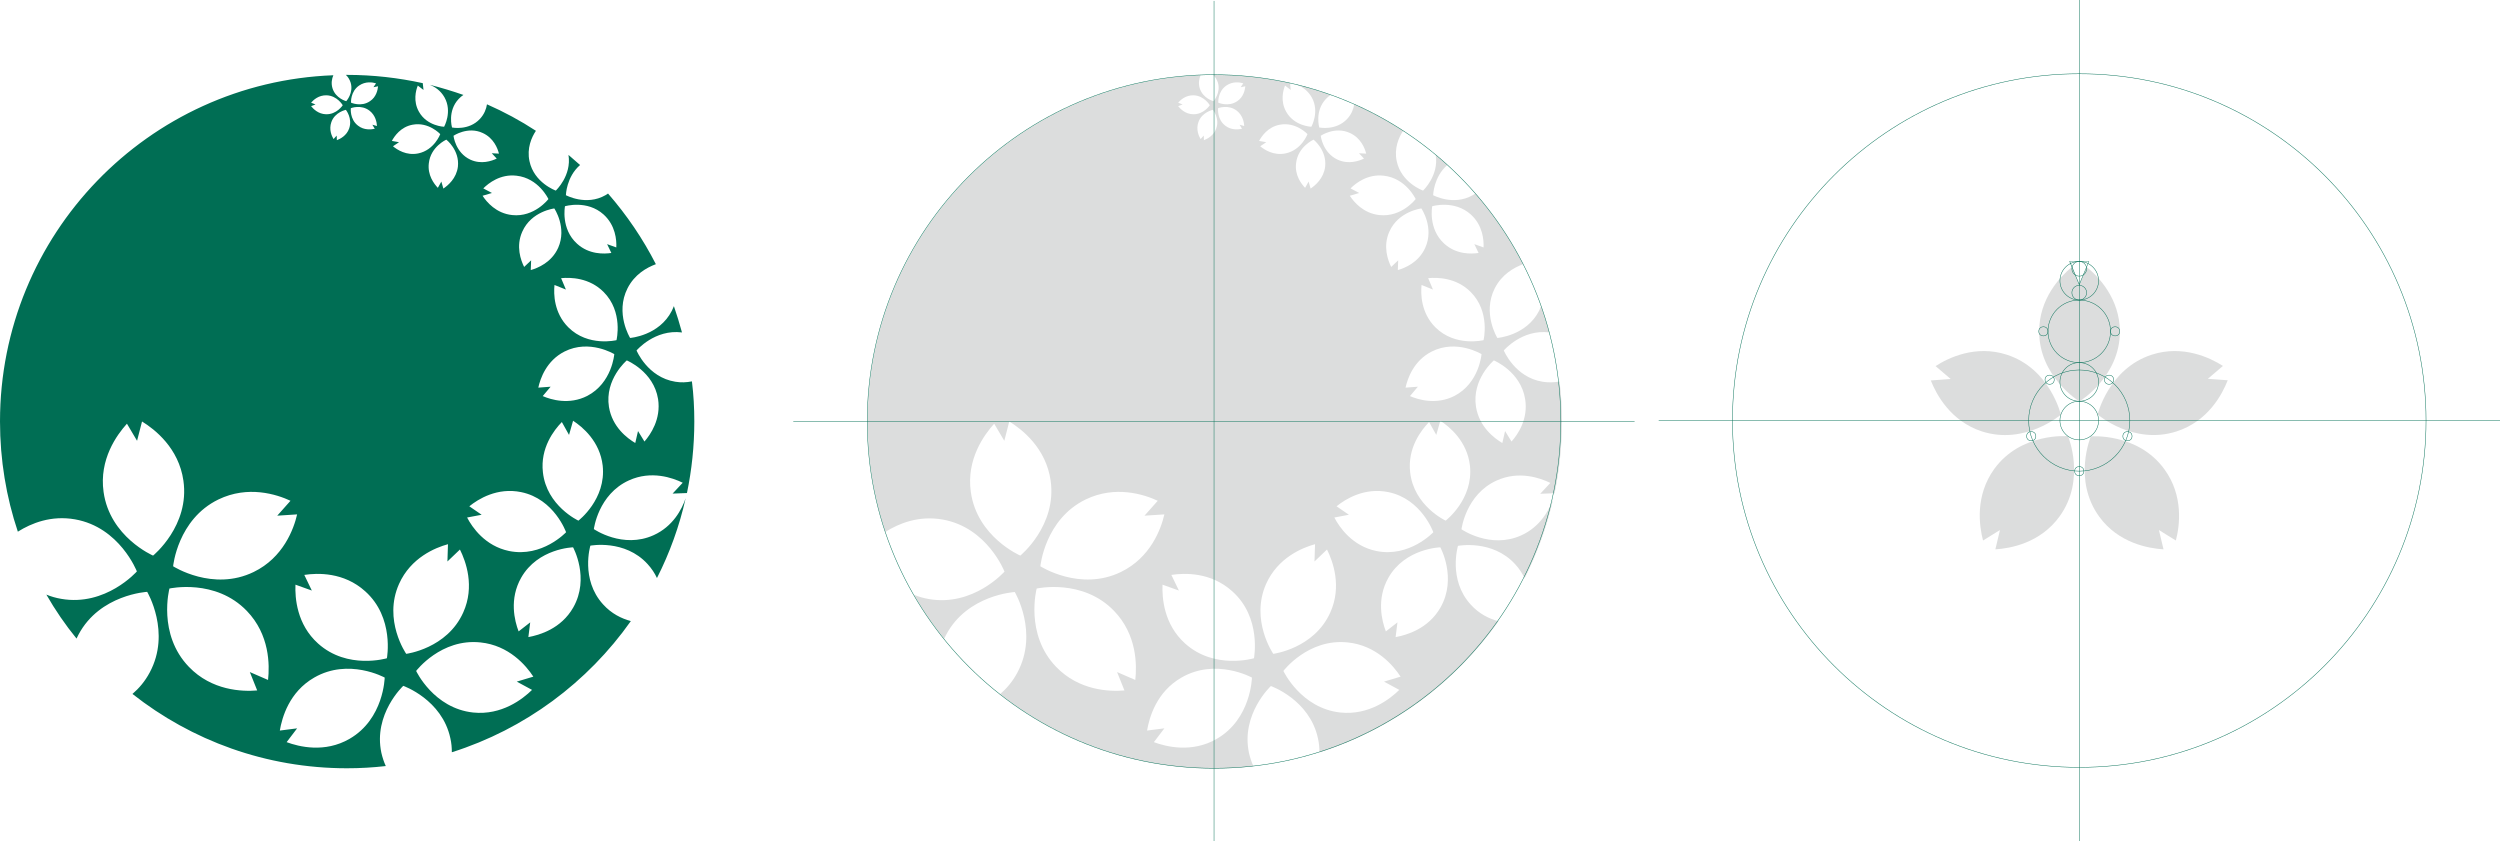 <svg version="1.1" xmlns="http://www.w3.org/2000/svg" xmlns:xlink="http://www.w3.org/1999/xlink" x="0px" y="0px"
	 viewBox="0 0 1358.9 457.3" style="enable-background:new 0 0 1358.9 457.3;" xml:space="preserve">
<style type="text/css">
	.st0{fill:#DCDDDD;}
	.st1{fill:#006E54;}
	.st2{fill:none;stroke:#006E54;stroke-width:0.25;stroke-miterlimit:10;}
</style>
<g id="レイヤー_1">
	<g>
		<g>
			<path class="st0" d="M1134.3,145.2l-4.1,10l-4.1-10c-6.3,5.2-17.7,17.1-17.7,35c0,24.7,21.9,38,21.9,38s22-13.3,22-38
				C1152.2,162.3,1140.7,150.4,1134.3,145.2z"/>
		</g>
		<g>
			<path class="st0" d="M1052.1,199l8.2,7l-10.8,0.8c3,7.6,10.8,22.2,27.8,27.7c23.5,7.6,42.9-9.1,42.9-9.1s-5.8-25-29.4-32.6
				C1073.9,187.3,1059,194.5,1052.1,199z"/>
		</g>
		<g>
			<path class="st0" d="M1077.9,293.8l9.2-5.7l-2.5,10.5c8.2-0.5,24.4-3.4,34.9-17.9c14.5-20,4.6-43.6,4.6-43.6s-25.6-2.2-40.1,17.8
				C1073.5,269.5,1075.8,285.8,1077.9,293.8z"/>
		</g>
		<g>
			<path class="st0" d="M1176,298.6l-2.5-10.5l9.2,5.7c2.1-7.9,4.3-24.3-6.2-38.7c-14.5-20-40-17.9-40-17.9s-10,23.7,4.6,43.7
				C1151.5,295.2,1167.8,298.1,1176,298.6z"/>
		</g>
		<g>
			<path class="st0" d="M1210.9,206.7l-10.8-0.8l8.2-7c-6.9-4.4-21.8-11.6-38.7-6.1c-23.5,7.6-29.4,32.5-29.4,32.5
				s19.4,16.8,42.9,9.2C1200.2,229,1207.9,214.4,1210.9,206.7z"/>
		</g>
	</g>
	<g>
		<path class="st0" d="M838.5,207.5c-15.1-2.4-21.1-17-21.1-17s9.9-11.7,24.7-9.8c-1.3-4.8-2.8-9.6-4.4-14.3
			c-0.3,0.8-0.7,1.7-1.1,2.5c-6.9,13.6-22.7,14.8-22.7,14.8s-8.3-13.4-1.4-27c3.8-7.5,10.3-11.2,15.4-13.1
			c-7.1-13.9-15.8-26.7-26-38.4c-0.4,0.3-0.9,0.6-1.4,0.9c-10.5,6-21.5,0-21.5,0s0.2-9.9,7.7-16.4c-2.1-1.9-4.2-3.7-6.3-5.5
			c1.8,11.3-6.9,19.4-6.9,19.4s-11.8-4.2-14.3-16c-1.5-7,1.1-12.9,3.5-16.5c-8.4-5.5-17.3-10.3-26.6-14.4c-0.4,2.6-1.5,5.4-3.8,7.9
			c-6.1,6.6-15.2,4.7-15.2,4.7s-2.6-8.9,3.6-15.5c0.8-0.9,1.7-1.6,2.6-2.2c-6-2.1-12-3.9-18.2-5.5c2.7,1.1,5.8,3.1,7.9,6.8
			c4.4,7.8-0.2,16-0.2,16s-9.3-0.3-13.7-8.2c-3.2-5.7-1.7-11.5-0.6-14.2l3.1,2.4l-0.4-3.7c-13.2-2.9-27-4.5-41.1-4.5
			c-0.2,0-0.4,0-0.7,0c1.1,1,2,2.4,2.6,4.2c1.7,5.6-2.4,10.1-2.4,10.1s-5.8-1.5-7.5-7.1c-0.8-2.7-0.3-5.2,0.5-7
			c-100.6,3.9-181,86.7-181,188.3c0,20.9,3.4,41.1,9.7,59.9c7.3-4.6,18.1-9,31.1-6.7c24.3,4.3,33.6,28.3,33.6,28.3
			s-16.9,19.2-41.2,14.9c-2.9-0.5-5.6-1.3-8-2.3c4.8,8.4,10.3,16.4,16.4,23.9c0.3-0.7,0.7-1.5,1.1-2.2
			c11.6-21.8,37.3-23.2,37.3-23.2s13.1,22,1.4,43.8c-2.6,4.9-5.9,8.7-9.4,11.7c32.1,25.3,72.6,40.4,116.6,40.4
			c7.1,0,14.1-0.4,21.1-1.2c-1-2.2-1.8-4.6-2.4-7.2c-4.5-21.1,11.9-36.4,11.9-36.4s21.1,7.4,25.6,28.5c0.6,2.6,0.8,5.1,0.8,7.6
			c39.8-12.6,73.8-38,97.3-71.3c-5.1-1.4-10.5-4-15.1-9.1c-12.4-13.6-6.9-31.9-6.9-31.9s18.7-3.6,31.1,10c2.2,2.4,3.9,5,5.1,7.6
			c6.9-13.6,12.2-28.2,15.6-43.4c-2.1,6.2-7,15.4-17.4,20.1c-16.8,7.6-32.5-3.3-32.5-3.3s2.3-18.9,19.1-26.5
			c12.1-5.5,23.7-1.4,29.2,1.3l-5.5,5.9l7.8-0.3c2.6-12.5,4-25.5,4-38.9c0-7.4-0.4-14.6-1.3-21.8C844.5,207.9,841.6,208,838.5,207.5
			z M726.5,275.2c4.8-3.9,15.2-10.4,28.2-7.7c18,3.7,24.4,21.8,24.4,21.8s-13,13.9-31,10.2c-13-2.7-20-12.8-22.8-18.2l7.9-1.5
			L726.5,275.2z M764,210.7c1.1-5,4.4-14.6,14.2-19.6c13.6-6.9,27.1,1.4,27.1,1.4s-1.2,15.7-14.7,22.7c-9.8,5-19.6,2.1-24.2,0.1
			l4.3-5.1L764,210.7z M780.2,177.9c-7.8-7.8-8-18-7.5-23l6.2,2.5l-2.6-6.2c5.1-0.5,15.3-0.3,23.1,7.5c10.8,10.8,7,26.2,7,26.2
			S791,188.7,780.2,177.9z M778.5,112.1c0,0,12-3.6,21,4.5c6.5,5.9,7.1,13.9,6.9,17.9l-5-1.8l2.3,4.8c-4,0.6-12.1,0.9-18.6-5
			C776.1,124.4,778.5,112.1,778.5,112.1z M774.7,134.7c-3.6,8-11.1,11-14.9,12.1l0.2-5.3l-3.8,3.6c-1.8-3.6-4.6-11.2-1-19.2
			c4.9-11.1,17.4-12.6,17.4-12.6S779.7,123.7,774.7,134.7z M752.1,95.5c12.1,1.3,17.4,12.7,17.4,12.7s-7.6,10-19.7,8.7
			c-8.7-0.9-13.9-7.1-16.1-10.5l5.1-1.5l-4.7-2.5C737,99.5,743.4,94.5,752.1,95.5z M733.8,72.3c5.9,2.7,8.1,8.3,8.8,11.2l-3.9-0.2
			l2.7,2.9c-2.7,1.3-8.4,3.3-14.3,0.6c-8.2-3.8-9.2-13-9.2-13S725.6,68.5,733.8,72.3z M714,75.9c0,0,7.3,5.7,6.3,14.7
			c-0.8,6.4-5.4,10.2-7.9,11.9l-1.1-3.8l-1.9,3.4c-2.1-2.2-5.7-6.9-4.9-13.4C705.5,79.7,714,75.9,714,75.9z M666.6,46.5
			c3.5-2.4,7.3-1.8,9.2-1.2l-1.4,2.1l2.5-0.5c-0.2,1.9-0.9,5.8-4.4,8.1c-4.8,3.3-10.3,0.8-10.3,0.8S661.8,49.8,666.6,46.5z
			 M662.1,58.8c0,0,5.6-2.2,10.2,1.4c3.3,2.6,3.9,6.4,4,8.3l-2.5-0.7l1.3,2.2c-1.9,0.4-5.8,0.9-9.1-1.7
			C661.4,64.8,662.1,58.8,662.1,58.8z M661.1,69.8c-1.4,4-4.9,5.7-6.7,6.4l-0.1-2.5l-1.7,1.9c-1-1.7-2.6-5.2-1.2-9.2
			c1.9-5.5,7.9-6.7,7.9-6.7S663.1,64.3,661.1,69.8z M640.4,55.8c1.3-1.5,4.1-4.1,8.4-4c5.8,0.2,8.8,5.4,8.8,5.4s-3.3,5.1-9.1,4.9
			c-4.2-0.1-6.9-2.9-8.1-4.4l2.4-0.9L640.4,55.8z M554.6,302c0,0-23.5-10.1-26.9-34.6c-2.5-17.7,7.2-31,12.7-37.1l5.5,9.3l2.7-10.5
			c7,4.3,20,14.5,22.5,32.2C574.5,285.8,554.6,302,554.6,302z M617.1,369.6l-9.9-4.3l4,10c-8.2,0.7-24.7,0.1-37.1-12.8
			c-17.2-17.8-10.6-42.6-10.6-42.6s25-5.6,42.1,12.2C618,345,618,361.4,617.1,369.6z M609.3,310.9c-22.2,10.8-43.8-3.1-43.8-3.1
			s2.4-25.5,24.6-36.3c16.1-7.8,31.7-2.8,39.2,0.7l-7.2,8.1l10.8-0.7C631.1,287.5,625.4,303.1,609.3,310.9z M661.4,401.6
			c-13.5,7.8-27.5,4.3-34.2,1.8l5.7-7.5l-9.4,1.2c1.2-7.1,5.1-21,18.7-28.8c18.7-10.8,38.3,0,38.3,0S680.1,390.8,661.4,401.6z
			 M681.6,357.8c0,0-21.4,6.4-37.4-8c-11.6-10.4-12.6-24.8-12.3-32l8.9,3.2l-4.1-8.5c7.1-1.1,21.5-1.6,33.1,8.9
			C685.9,335.7,681.6,357.8,681.6,357.8z M684.4,76.6c1.4-2.6,4.8-7.6,11.2-8.8c8.8-1.7,15.1,5.1,15.1,5.1s-3.2,8.7-12,10.5
			c-6.4,1.3-11.4-2-13.7-3.9l3.3-2.2L684.4,76.6z M688.2,317.4c6.4-14.3,19.7-19.7,26.6-21.6l-0.3,9.4l6.8-6.5
			c3.2,6.4,8.2,20,1.8,34.2c-8.8,19.7-31,22.5-31,22.5S679.5,337.1,688.2,317.4z M760.6,375c-5.1,5-16.5,13.9-32,12.3
			c-21.5-2.3-31-22.6-31-22.6s13.5-17.8,35-15.5c15.5,1.6,24.8,12.6,28.7,18.6l-9,2.7L760.6,375z M783,330.2
			c-6.6,11.6-18.4,15-24.4,16.1l1-8l-6.3,4.9c-2.2-5.7-5.2-17.6,1.4-29.2c9.1-16,28.2-16.5,28.2-16.5S792.1,314.2,783,330.2z
			 M785.8,283c0,0-17.3-8-19.3-26.3c-1.5-13.2,6-22.9,10.3-27.3l3.9,7l2.2-7.7c5.1,3.3,14.6,11.2,16.1,24.4
			C801,271.4,785.8,283,785.8,283z M821.6,240l-3.5-5.7l-1.5,6.5c-4.4-2.6-12.5-8.7-14.3-19.6c-2.4-15.1,9.7-25.3,9.7-25.3
			s14.6,6,17,21C830.8,227.8,825,236.2,821.6,240z"/>
	</g>
	<g>
		<path class="st1" d="M367.1,207.5c-15.1-2.4-21.1-17-21.1-17s9.9-11.7,24.7-9.8c-1.3-4.8-2.8-9.6-4.4-14.3
			c-0.3,0.8-0.7,1.7-1.1,2.5c-6.9,13.6-22.7,14.8-22.7,14.8s-8.3-13.4-1.4-27c3.8-7.5,10.3-11.2,15.4-13.1
			c-7.1-13.9-15.8-26.7-26-38.4c-0.4,0.3-0.9,0.6-1.4,0.9c-10.5,6-21.5,0-21.5,0s0.2-9.9,7.7-16.4c-2.1-1.9-4.2-3.7-6.3-5.5
			c1.8,11.3-6.9,19.4-6.9,19.4s-11.8-4.2-14.3-16c-1.5-7,1.1-12.9,3.5-16.5c-8.4-5.5-17.3-10.3-26.6-14.4c-0.4,2.6-1.5,5.4-3.8,7.9
			c-6.1,6.6-15.2,4.7-15.2,4.7s-2.6-8.9,3.6-15.5c0.8-0.9,1.7-1.6,2.6-2.2c-6-2.1-12-3.9-18.2-5.5c2.7,1.1,5.8,3.1,7.9,6.8
			c4.4,7.8-0.2,16-0.2,16s-9.3-0.3-13.7-8.2c-3.2-5.7-1.7-11.5-0.6-14.2l3.1,2.4l-0.4-3.7c-13.2-2.9-27-4.5-41.1-4.5
			c-0.2,0-0.4,0-0.7,0c1.1,1,2,2.4,2.6,4.2c1.7,5.6-2.4,10.1-2.4,10.1s-5.8-1.5-7.5-7.1c-0.8-2.7-0.3-5.2,0.5-7
			C80.4,44.7,0,127.5,0,229.1c0,20.9,3.4,41.1,9.7,59.9c7.3-4.6,18.1-9,31.1-6.7c24.3,4.3,33.6,28.3,33.6,28.3s-16.9,19.2-41.2,14.9
			c-2.9-0.5-5.6-1.3-8-2.3c4.8,8.4,10.3,16.4,16.4,23.9c0.3-0.7,0.7-1.5,1.1-2.2c11.6-21.8,37.3-23.2,37.3-23.2s13.1,22,1.4,43.8
			c-2.6,4.9-5.9,8.7-9.4,11.7c32.1,25.3,72.6,40.4,116.6,40.4c7.1,0,14.1-0.4,21.1-1.2c-1-2.2-1.8-4.6-2.4-7.2
			c-4.5-21.1,11.9-36.4,11.9-36.4s21.1,7.4,25.6,28.5c0.6,2.6,0.8,5.1,0.8,7.6c39.8-12.6,73.8-38,97.3-71.3
			c-5.1-1.4-10.5-4-15.1-9.1c-12.4-13.6-6.9-31.9-6.9-31.9s18.7-3.6,31.1,10c2.2,2.4,3.9,5,5.1,7.6c6.9-13.6,12.2-28.2,15.6-43.4
			c-2.1,6.2-7,15.4-17.4,20.1c-16.8,7.6-32.5-3.3-32.5-3.3s2.3-18.9,19.1-26.5c12.1-5.5,23.7-1.4,29.2,1.3l-5.5,5.9l7.8-0.3
			c2.6-12.5,4-25.5,4-38.9c0-7.4-0.4-14.6-1.3-21.8C373.1,207.9,370.2,208,367.1,207.5z M255.1,275.2c4.8-3.9,15.2-10.4,28.2-7.7
			c18,3.7,24.4,21.8,24.4,21.8s-13,13.9-31,10.2c-13-2.7-20-12.8-22.8-18.2l7.9-1.5L255.1,275.2z M292.6,210.7
			c1.1-5,4.4-14.6,14.2-19.6c13.6-6.9,27.1,1.4,27.1,1.4s-1.2,15.7-14.7,22.7c-9.8,5-19.6,2.1-24.2,0.1l4.3-5.1L292.6,210.7z
			 M308.9,177.9c-7.8-7.8-8-18-7.5-23l6.2,2.5l-2.6-6.2c5.1-0.5,15.3-0.3,23.1,7.5c10.8,10.8,7,26.2,7,26.2S319.7,188.7,308.9,177.9
			z M307.1,112.1c0,0,12-3.6,21,4.5c6.5,5.9,7.1,13.9,6.9,17.9l-5-1.8l2.3,4.8c-4,0.6-12.1,0.9-18.6-5
			C304.7,124.4,307.1,112.1,307.1,112.1z M303.4,134.7c-3.6,8-11.1,11-14.9,12.1l0.2-5.3l-3.8,3.6c-1.8-3.6-4.6-11.2-1-19.2
			c4.9-11.1,17.4-12.6,17.4-12.6S308.3,123.7,303.4,134.7z M280.7,95.5c12.1,1.3,17.4,12.7,17.4,12.7s-7.6,10-19.7,8.7
			c-8.7-0.9-13.9-7.1-16.1-10.5l5.1-1.5l-4.7-2.5C265.6,99.5,272,94.5,280.7,95.5z M262.4,72.3c5.9,2.7,8.1,8.3,8.8,11.2l-3.9-0.2
			l2.7,2.9c-2.7,1.3-8.4,3.3-14.3,0.6c-8.2-3.8-9.2-13-9.2-13S254.3,68.5,262.4,72.3z M242.6,75.9c0,0,7.3,5.7,6.3,14.7
			c-0.8,6.4-5.4,10.2-7.9,11.9l-1.1-3.8l-1.9,3.4c-2.1-2.2-5.7-6.9-4.9-13.4C234.1,79.7,242.6,75.9,242.6,75.9z M195.2,46.5
			c3.5-2.4,7.3-1.8,9.2-1.2l-1.4,2.1l2.5-0.5c-0.2,1.9-0.9,5.8-4.4,8.1c-4.8,3.3-10.3,0.8-10.3,0.8S190.4,49.8,195.2,46.5z
			 M190.7,58.8c0,0,5.6-2.2,10.2,1.4c3.3,2.6,3.9,6.4,4,8.3l-2.5-0.7l1.3,2.2c-1.9,0.4-5.8,0.9-9.1-1.7
			C190,64.8,190.7,58.8,190.7,58.8z M189.8,69.8c-1.4,4-4.9,5.7-6.7,6.4l-0.1-2.5l-1.7,1.9c-1-1.7-2.6-5.2-1.2-9.2
			c1.9-5.5,7.9-6.7,7.9-6.7S191.7,64.3,189.8,69.8z M169.1,55.8c1.3-1.5,4.1-4.1,8.4-4c5.8,0.2,8.8,5.4,8.8,5.4s-3.3,5.1-9.1,4.9
			c-4.2-0.1-6.9-2.9-8.1-4.4l2.4-0.9L169.1,55.8z M83.2,302c0,0-23.5-10.1-26.9-34.6c-2.5-17.7,7.2-31,12.7-37.1l5.5,9.3l2.7-10.5
			c7,4.3,20,14.5,22.5,32.2C103.2,285.8,83.2,302,83.2,302z M145.7,369.6l-9.9-4.3l4,10c-8.2,0.7-24.7,0.1-37.1-12.8
			c-17.2-17.8-10.6-42.6-10.6-42.6s25-5.6,42.1,12.2C146.6,345,146.6,361.4,145.7,369.6z M137.9,310.9c-22.2,10.8-43.8-3.1-43.8-3.1
			s2.4-25.5,24.6-36.3c16.1-7.8,31.7-2.8,39.2,0.7l-7.2,8.1l10.8-0.7C159.7,287.5,154,303.1,137.9,310.9z M190,401.6
			c-13.5,7.8-27.5,4.3-34.2,1.8l5.7-7.5l-9.4,1.2c1.2-7.1,5.1-21,18.7-28.8c18.7-10.8,38.3,0,38.3,0S208.7,390.8,190,401.6z
			 M210.3,357.8c0,0-21.4,6.4-37.4-8c-11.6-10.4-12.6-24.8-12.3-32l8.9,3.2l-4.1-8.5c7.1-1.1,21.5-1.6,33.1,8.9
			C214.5,335.7,210.3,357.8,210.3,357.8z M213,76.6c1.4-2.6,4.8-7.6,11.2-8.8c8.8-1.7,15.1,5.1,15.1,5.1s-3.2,8.7-12,10.5
			c-6.4,1.3-11.4-2-13.7-3.9l3.3-2.2L213,76.6z M216.9,317.4c6.4-14.3,19.7-19.7,26.6-21.6l-0.3,9.4l6.8-6.5
			c3.2,6.4,8.2,20,1.8,34.2c-8.8,19.7-31,22.5-31,22.5S208.1,337.1,216.9,317.4z M289.2,375c-5.1,5-16.5,13.9-32,12.3
			c-21.5-2.3-31-22.6-31-22.6s13.5-17.8,35-15.5c15.5,1.6,24.8,12.6,28.7,18.6l-9,2.7L289.2,375z M311.6,330.2
			c-6.6,11.6-18.4,15-24.4,16.1l1-8l-6.3,4.9c-2.2-5.7-5.2-17.6,1.4-29.2c9.1-16,28.2-16.5,28.2-16.5S320.7,314.2,311.6,330.2z
			 M314.4,283c0,0-17.3-8-19.3-26.3c-1.5-13.2,6-22.9,10.3-27.3l3.9,7l2.2-7.7c5.1,3.3,14.6,11.2,16.1,24.4
			C329.6,271.4,314.4,283,314.4,283z M350.3,240l-3.5-5.7l-1.5,6.5c-4.4-2.6-12.5-8.7-14.3-19.6c-2.4-15.1,9.7-25.3,9.7-25.3
			s14.6,6,17,21C359.4,227.8,353.6,236.2,350.3,240z"/>
	</g>
</g>
<g id="レイヤー_3">
	<g>
		<path class="st1" d="M1135.3,142.2l-5.1,12.2l-5-12.2L1135.3,142.2 M1135.6,142l-10.8,0l5.4,13.1L1135.6,142L1135.6,142z"/>
	</g>
	<g>
		<circle class="st2" cx="659.9" cy="229.1" r="188.5"/>
		<line class="st2" x1="431.2" y1="229.1" x2="888.5" y2="229.1"/>
		<line class="st2" x1="659.9" y1="0.5" x2="659.9" y2="457.8"/>
	</g>
	<circle class="st2" cx="1130.2" cy="228.6" r="188.5"/>
	<line class="st2" x1="901.6" y1="228.6" x2="1358.9" y2="228.6"/>
	<line class="st2" x1="1130.2" y1="0" x2="1130.2" y2="457.3"/>
	<circle class="st2" cx="1130.2" cy="228.6" r="10.5"/>
	<circle class="st2" cx="1130.2" cy="152.6" r="10.5"/>
	<circle class="st2" cx="1130.2" cy="207.6" r="10.5"/>
	<circle class="st2" cx="1130.2" cy="159.1" r="4"/>
	<circle class="st2" cx="1130.2" cy="146.1" r="4"/>
	<g>
		<circle class="st2" cx="1130.2" cy="180.1" r="17"/>
		<circle class="st2" cx="1110.7" cy="180.1" r="2.5"/>
		<circle class="st2" cx="1149.7" cy="180.1" r="2.5"/>
	</g>
	<circle class="st2" cx="1146.4" cy="206.4" r="2.5"/>
	<circle class="st2" cx="1156.4" cy="237.1" r="2.5"/>
	<circle class="st2" cx="1114.1" cy="206.4" r="2.5"/>
	<circle class="st2" cx="1104.1" cy="237.1" r="2.5"/>
	<circle class="st2" cx="1130.2" cy="256.1" r="2.5"/>
	<circle class="st2" cx="1130.2" cy="228.6" r="27.5"/>
</g>
<g id="レイヤー_2">
</g>
<g id="レイヤー_4">
</g>
<g id="レイヤー_5">
</g>
</svg>
